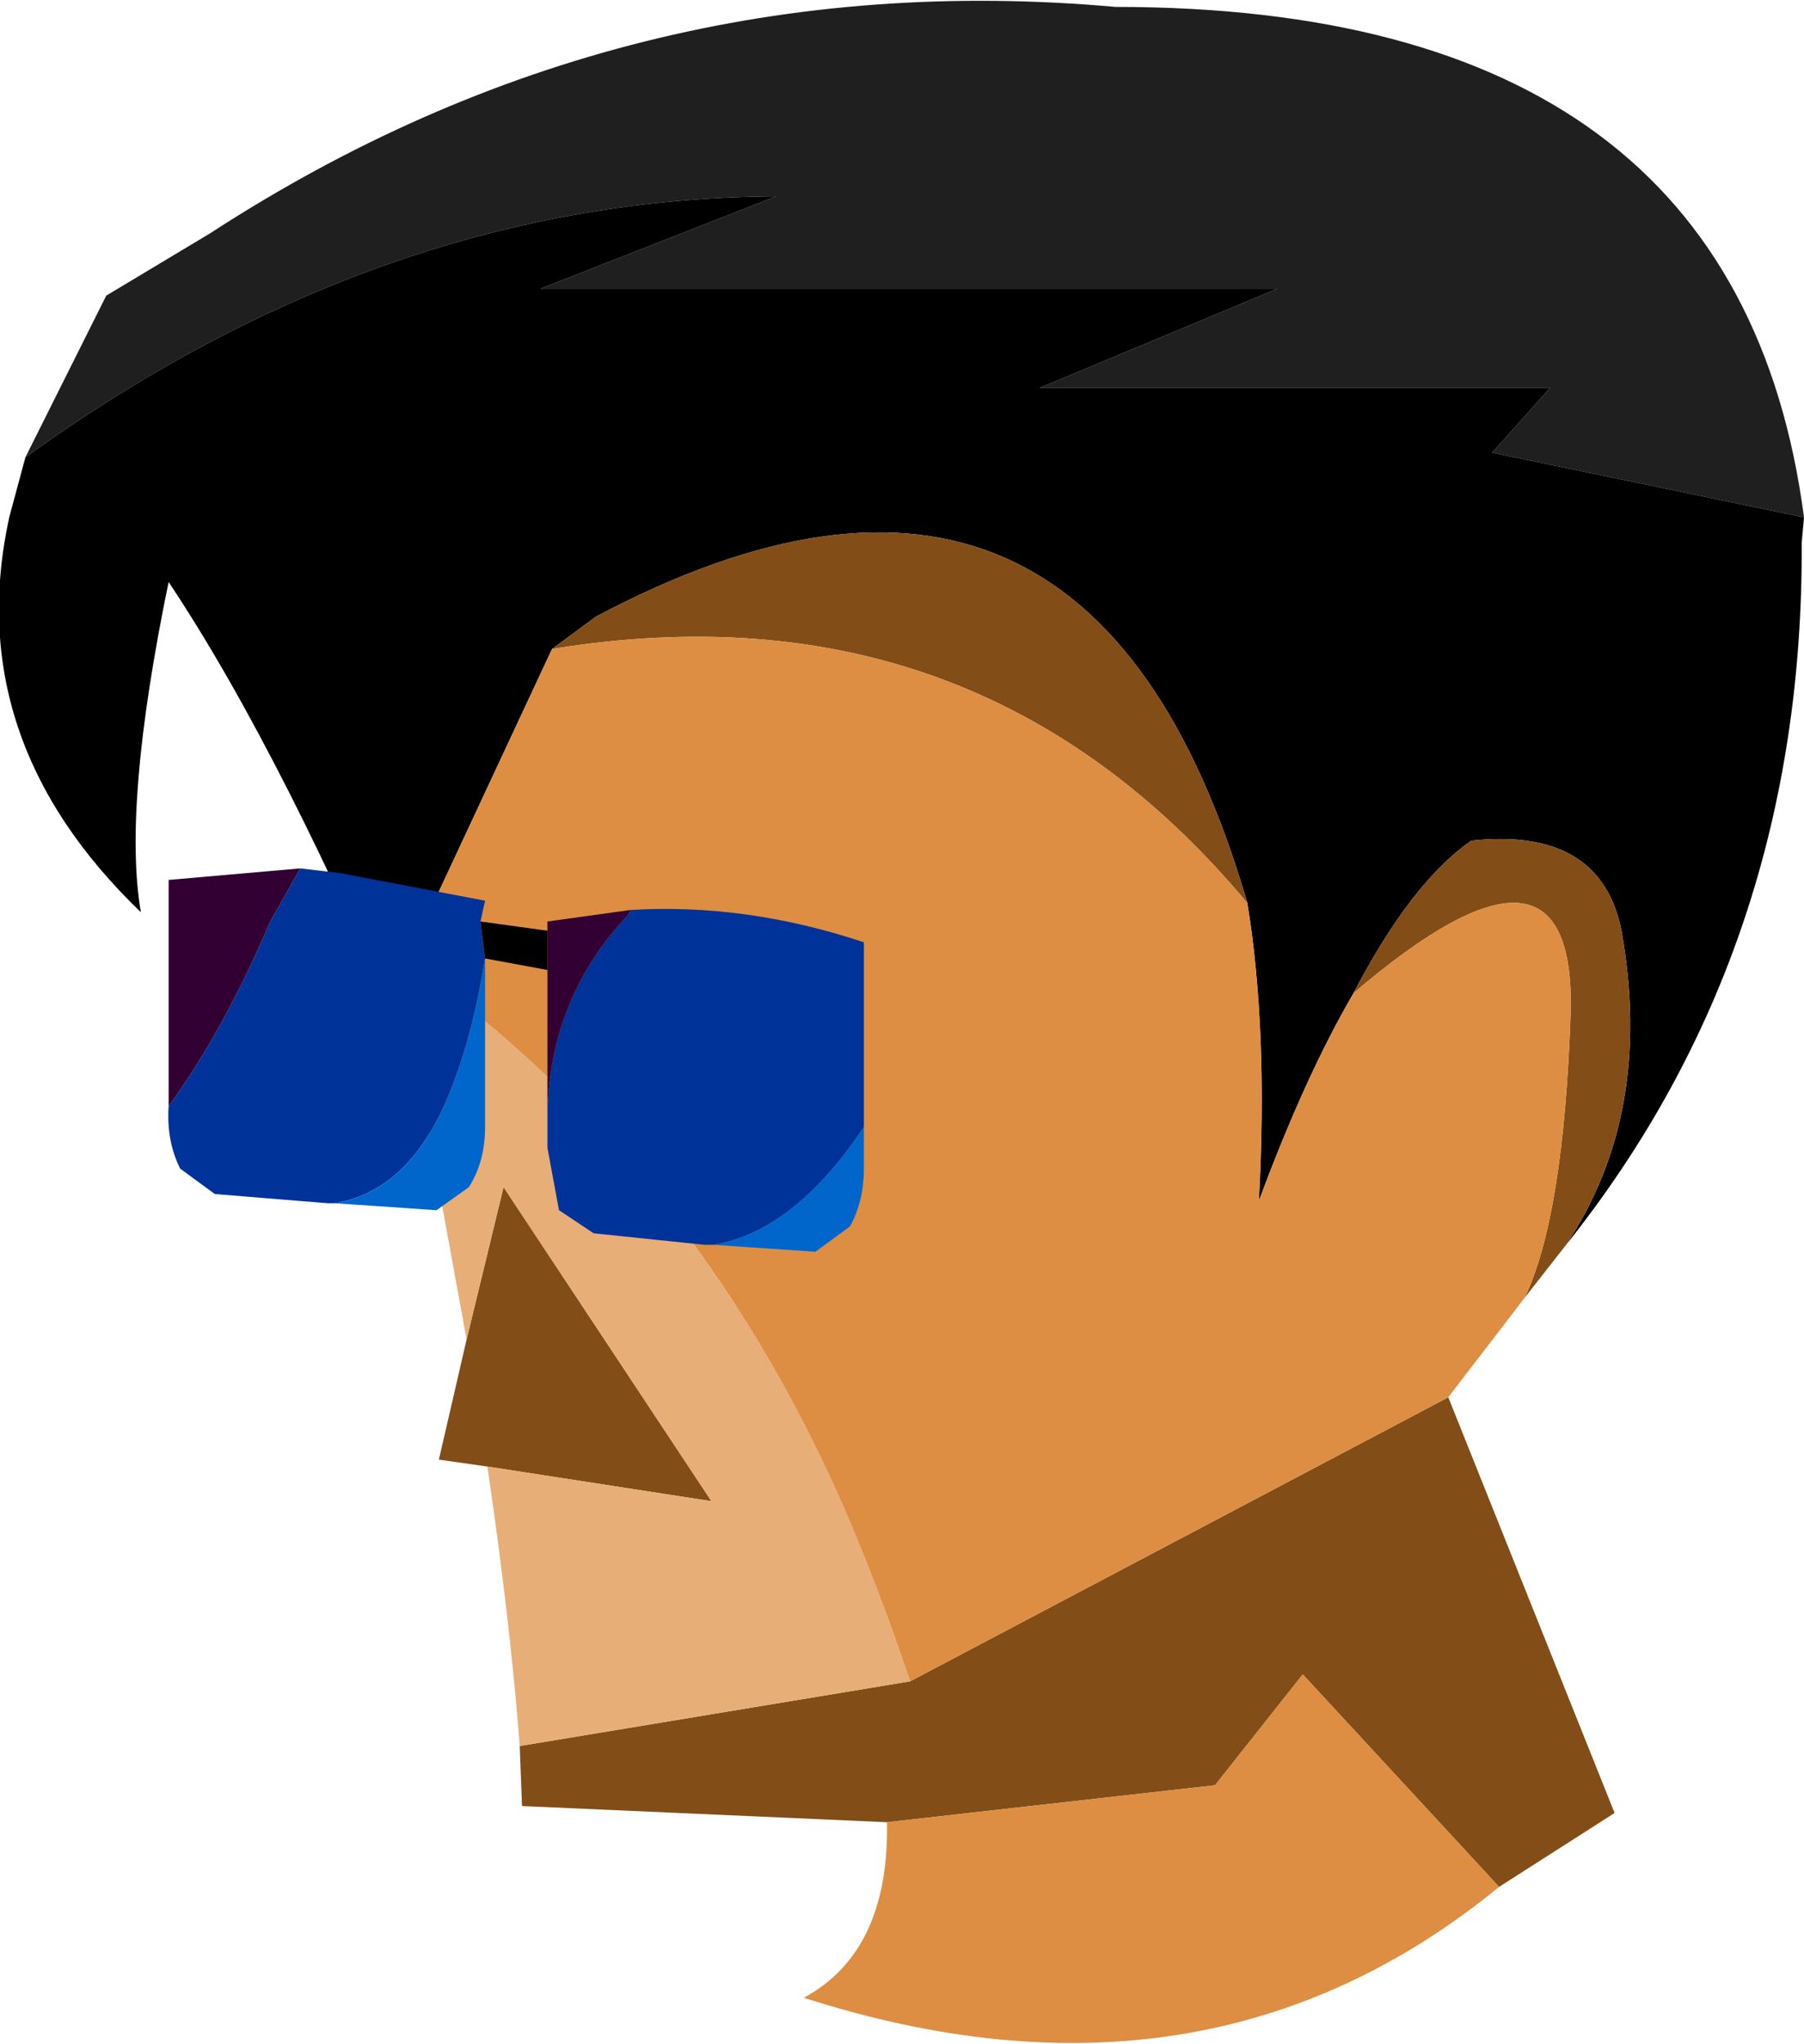 <?xml version="1.0" encoding="UTF-8" standalone="no"?>
<svg xmlns:xlink="http://www.w3.org/1999/xlink" height="44.25px" width="39.05px" xmlns="http://www.w3.org/2000/svg">
  <g transform="matrix(1.0, 0.0, 0.0, 1.0, 19.7, 21.5)">
    <path d="M-19.15 -11.6 L-17.4 -15.1 -15.15 -16.45 Q-6.15 -22.3 4.45 -21.35 17.9 -21.35 19.35 -10.3 L12.6 -11.7 13.85 -13.1 2.8 -13.1 7.95 -15.25 -8.0 -15.25 -2.9 -17.25 Q-11.4 -17.2 -19.15 -11.6" fill="#1f1f1f" fill-rule="evenodd" stroke="none"/>
    <path d="M-19.15 -11.6 Q-11.4 -17.2 -2.9 -17.25 L-8.0 -15.25 7.95 -15.25 2.8 -13.1 13.85 -13.1 12.6 -11.7 19.35 -10.3 19.3 -9.75 Q19.35 -1.0 14.2 5.45 16.1 2.6 15.4 -1.35 14.95 -3.6 12.15 -3.3 10.85 -2.4 9.6 0.0 8.55 1.8 7.55 4.5 7.75 0.8 7.3 -1.95 3.85 -13.8 -6.8 -8.15 L-7.75 -7.45 -10.9 -0.7 -10.65 1.75 Q-13.55 -5.15 -16.05 -8.9 -17.05 -4.05 -16.65 -1.75 -20.55 -5.5 -19.5 -10.3 L-19.15 -11.6" fill="#000000" fill-rule="evenodd" stroke="none"/>
    <path d="M14.2 5.45 L13.3 6.6 Q14.15 4.85 14.3 0.4 14.4 -4.1 9.6 0.0 10.85 -2.4 12.15 -3.3 14.95 -3.6 15.4 -1.35 16.1 2.6 14.2 5.45 M11.65 8.75 L15.25 17.75 12.75 19.35 8.5 14.75 6.6 17.15 -0.5 17.95 -8.4 17.6 -8.45 16.3 0.0 14.9 11.65 8.75 M-9.15 10.25 L-10.2 10.1 -9.6 7.5 -8.8 4.2 -4.3 11.0 -9.15 10.25 M-7.75 -7.45 L-6.8 -8.15 Q3.85 -13.8 7.3 -1.95 1.45 -8.95 -7.75 -7.45" fill="#824d17" fill-rule="evenodd" stroke="none"/>
    <path d="M-8.45 16.3 Q-8.65 13.65 -9.15 10.25 L-4.3 11.0 -8.8 4.2 -9.6 7.5 -10.65 1.75 -10.9 -0.7 Q-4.7 3.7 -1.45 11.1 -0.65 12.95 0.0 14.9 L-8.45 16.3" fill="#e8ae78" fill-rule="evenodd" stroke="none"/>
    <path d="M13.3 6.6 L11.65 8.75 0.0 14.9 Q-0.65 12.95 -1.45 11.1 -4.7 3.7 -10.9 -0.7 L-7.75 -7.45 Q1.45 -8.95 7.3 -1.95 7.75 0.8 7.55 4.5 8.55 1.8 9.6 0.0 14.4 -4.1 14.3 0.4 14.15 4.85 13.3 6.6 M12.75 19.35 Q6.4 24.55 -2.3 21.75 -0.45 20.75 -0.5 17.95 L6.6 17.15 8.5 14.75 12.75 19.35" fill="#dd8e42" fill-rule="evenodd" stroke="none"/>
    <path d="M-13.2 -2.7 L-12.35 -2.6 -9.2 -2.0 -9.3 -1.55 -9.2 -0.75 Q-9.45 0.8 -9.85 1.85 -10.7 4.25 -12.45 4.55 L-12.6 4.55 -15.05 4.35 -15.8 3.8 Q-16.1 3.2 -16.05 2.45 -14.85 0.8 -13.85 -1.55 L-13.2 -2.7 M-6.05 -1.8 Q-3.55 -1.95 -1.0 -1.1 L-1.0 2.9 Q-2.5 5.15 -4.25 5.45 L-4.45 5.45 -6.85 5.2 -7.6 4.7 -7.85 3.35 -7.85 2.75 Q-7.85 0.15 -6.1 -1.7 L-6.05 -1.8" fill="#003399" fill-rule="evenodd" stroke="none"/>
    <path d="M-1.0 2.9 L-1.0 3.8 Q-1.0 4.5 -1.3 5.05 L-2.05 5.6 -4.25 5.45 Q-2.5 5.15 -1.0 2.9 M-9.2 -0.75 L-9.2 2.9 Q-9.2 3.65 -9.55 4.2 L-10.25 4.7 -12.45 4.55 Q-10.7 4.25 -9.85 1.85 -9.45 0.8 -9.2 -0.75" fill="#0066cc" fill-rule="evenodd" stroke="none"/>
    <path d="M-7.85 -1.35 L-7.85 -1.55 -6.05 -1.8 -6.1 -1.7 Q-7.85 0.15 -7.85 2.75 L-7.85 -0.5 -7.85 -1.35 M-16.05 2.45 L-16.05 -2.45 -13.2 -2.7 -13.85 -1.55 Q-14.85 0.8 -16.05 2.45" fill="#330033" fill-rule="evenodd" stroke="none"/>
    <path d="M-9.3 -1.55 L-7.85 -1.35 -7.85 -0.5 -9.2 -0.75 -9.3 -1.55" fill="#000000" fill-rule="evenodd" stroke="none"/>
  </g>
</svg>
